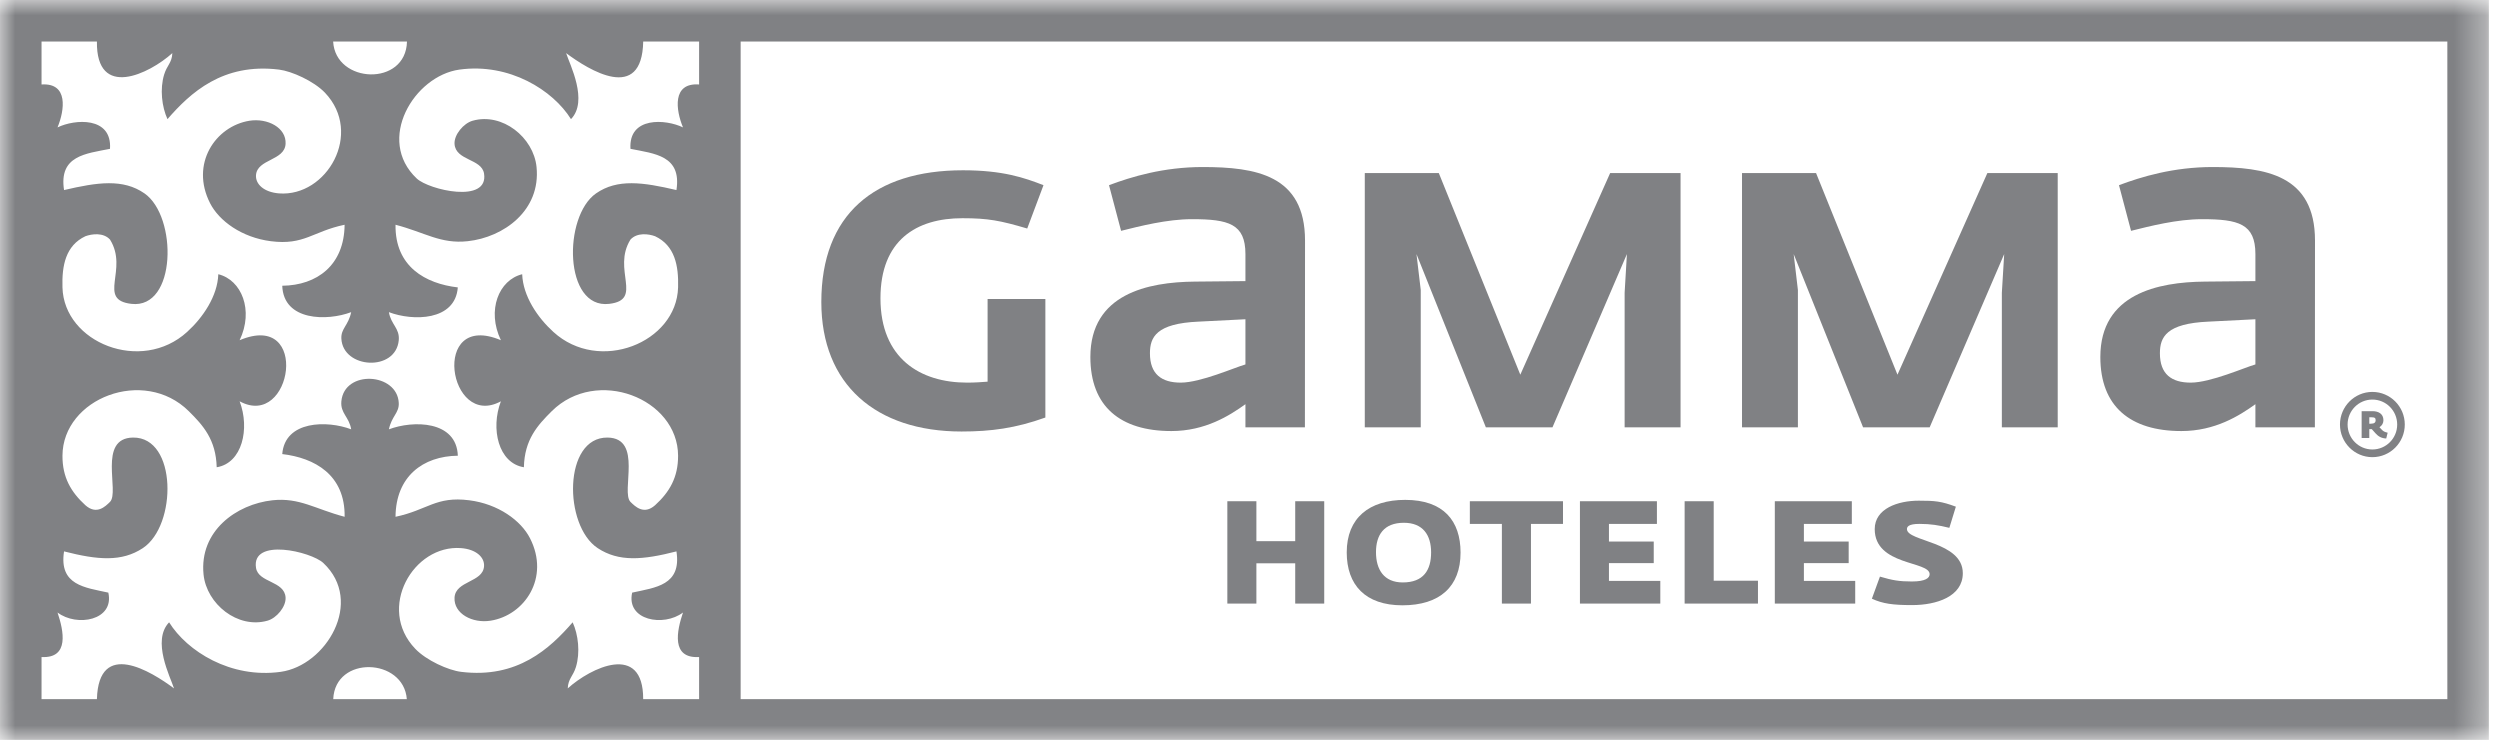 <?xml version="1.0" encoding="UTF-8"?>
<svg width="81px" height="24px" viewBox="0 0 81 24" version="1.1" xmlns="http://www.w3.org/2000/svg" xmlns:xlink="http://www.w3.org/1999/xlink">
    <!-- Generator: Sketch 44.1 (41455) - http://www.bohemiancoding.com/sketch -->
    <title>Page 1</title>
    <desc>Created with Sketch.</desc>
    <defs>
        <polygon id="path-1" points="0 23.972 80.639 23.972 80.639 0 0 0"></polygon>
    </defs>
    <g id="Symbols" stroke="none" stroke-width="1" fill="none" fill-rule="evenodd">
        <g id="Footer2" transform="translate(-863, -62)">
            <g id="Page-1" transform="translate(863, 62)">
                <path d="M31.154,13.981 C28.377,13.981 26.611,12.456 26.611,9.786 C26.611,6.95 28.331,5.517 31.198,5.517 C32.495,5.517 33.19,5.759 33.809,6 L33.282,7.404 C32.406,7.146 32.014,7.07 31.183,7.07 C29.691,7.07 28.527,7.78 28.527,9.665 C28.527,11.612 29.811,12.397 31.335,12.397 C31.576,12.397 31.817,12.381 31.998,12.366 L31.998,9.688 L33.87,9.688 L33.87,13.528 C32.904,13.875 32.105,13.981 31.154,13.981 Z" id="Fill-1" fill="#808184"></path>
                <polygon id="Fill-3" fill="#808184" points="52.638 13.846 52.638 9.485 52.712 8.232 50.3 13.846 48.142 13.846 45.894 8.232 46.032 9.395 46.032 13.846 44.219 13.846 44.219 5.607 46.617 5.607 49.258 12.14 52.169 5.607 54.45 5.607 54.45 13.846"></polygon>
                <polygon id="Fill-5" fill="#808184" points="64.86 13.846 64.86 9.485 64.936 8.232 62.521 13.846 60.364 13.846 58.115 8.232 58.252 9.395 58.252 13.846 56.441 13.846 56.441 5.607 58.84 5.607 61.478 12.14 64.391 5.607 66.67 5.607 66.67 13.846"></polygon>
                <path d="M38.964,5.412 C37.696,5.412 36.656,5.728 35.932,6 L36.323,7.479 C36.927,7.328 37.817,7.101 38.617,7.101 C39.809,7.101 40.352,7.252 40.352,8.232 L40.352,9.108 C40.08,9.108 38.707,9.124 38.707,9.124 C37.199,9.139 35.328,9.516 35.328,11.567 C35.328,13.167 36.294,13.966 37.953,13.966 C39.048,13.966 39.832,13.469 40.352,13.096 L40.352,13.846 L41.61,13.846 L42.279,13.846 L42.283,7.795 C42.283,5.668 40.684,5.412 38.964,5.412 M38.255,12.397 C37.637,12.397 37.258,12.124 37.258,11.447 C37.258,10.919 37.47,10.481 38.828,10.421 L40.352,10.344 L40.352,11.808 C40.02,11.899 38.903,12.397 38.255,12.397" id="Fill-7" fill="#808184"></path>
                <path d="M71.687,5.412 C70.42,5.412 69.378,5.728 68.655,6 L69.046,7.479 C69.65,7.328 70.542,7.101 71.341,7.101 C72.532,7.101 73.075,7.252 73.075,8.232 L73.075,9.108 C72.804,9.108 71.43,9.124 71.43,9.124 C69.922,9.139 68.051,9.516 68.051,11.567 C68.051,13.167 69.017,13.966 70.677,13.966 C71.771,13.966 72.555,13.469 73.075,13.096 L73.075,13.846 L74.334,13.846 L75.002,13.846 L75.006,7.795 C75.006,5.668 73.406,5.412 71.687,5.412 M70.979,12.397 C70.359,12.397 69.981,12.124 69.981,11.447 C69.981,10.919 70.193,10.481 71.551,10.421 L73.075,10.344 L73.075,11.808 C72.742,11.899 71.627,12.397 70.979,12.397" id="Fill-9" fill="#808184"></path>
                <mask id="mask-2" fill="white">
                    <use xlink:href="#path-1"></use>
                </mask>
                <g id="Clip-12"></g>
                <path d="M0,23.972 L80.639,23.972 L80.639,0 L0,0 L0,23.972 Z M13.186,1.346 C13.154,2.812 10.868,2.718 10.794,1.346 L13.186,1.346 Z M3.14,1.346 C3.115,3.234 4.839,2.394 5.584,1.721 C5.57,2.039 5.413,2.108 5.318,2.416 C5.176,2.884 5.243,3.458 5.426,3.86 C6.164,3.012 7.215,2.03 9.04,2.255 C9.454,2.306 10.167,2.627 10.528,3.003 C11.78,4.318 10.588,6.385 9.04,6.266 C8.554,6.227 8.276,5.97 8.294,5.677 C8.33,5.147 9.222,5.212 9.253,4.661 C9.281,4.137 8.671,3.82 8.083,3.912 C6.983,4.089 6.154,5.305 6.807,6.585 C7.099,7.16 7.837,7.695 8.774,7.815 C9.861,7.954 10.128,7.498 11.165,7.282 C11.155,8.588 10.275,9.246 9.145,9.258 C9.185,10.406 10.601,10.407 11.378,10.114 C11.29,10.542 11.044,10.645 11.06,10.969 C11.108,11.952 12.825,12.053 12.92,11.023 C12.955,10.634 12.663,10.511 12.601,10.114 C13.371,10.407 14.75,10.405 14.833,9.312 C13.788,9.19 12.795,8.642 12.815,7.282 C13.763,7.528 14.275,7.911 15.153,7.815 C16.32,7.689 17.526,6.82 17.384,5.41 C17.288,4.454 16.277,3.638 15.312,3.912 C15.019,3.995 14.71,4.364 14.727,4.661 C14.758,5.208 15.606,5.137 15.683,5.623 C15.84,6.61 13.897,6.153 13.504,5.785 C12.169,4.532 13.415,2.459 14.886,2.255 C16.506,2.032 17.918,2.924 18.5,3.86 C19.071,3.269 18.461,2.09 18.342,1.721 C19.08,2.271 20.802,3.343 20.84,1.346 L22.651,1.346 L22.651,2.737 C21.768,2.672 21.897,3.569 22.129,4.128 C21.572,3.857 20.361,3.768 20.427,4.822 C21.209,4.98 22.09,5.038 21.917,6.158 C20.832,5.904 20.003,5.785 19.312,6.266 C18.24,7.011 18.266,10.018 19.738,9.845 C20.861,9.715 19.82,8.738 20.427,7.762 C20.645,7.526 21.016,7.577 21.225,7.654 C21.865,7.956 21.99,8.605 21.97,9.312 C21.92,11.104 19.414,12.11 17.929,10.754 C17.418,10.29 16.945,9.596 16.919,8.885 C16.162,9.07 15.764,10.052 16.229,11.023 C13.93,10.052 14.524,13.929 16.229,13.002 C15.889,13.891 16.148,15.007 16.974,15.139 C16.994,14.244 17.414,13.782 17.877,13.322 C19.33,11.882 21.962,12.904 21.97,14.765 C21.972,15.466 21.694,15.942 21.225,16.369 C20.861,16.692 20.58,16.411 20.427,16.261 C20.109,15.936 20.84,14.193 19.685,14.177 C18.249,14.159 18.254,17.025 19.365,17.759 C20.05,18.211 20.824,18.145 21.917,17.865 C22.088,18.966 21.235,19.035 20.482,19.201 C20.281,20.102 21.504,20.321 22.129,19.845 C21.93,20.437 21.734,21.342 22.651,21.288 L22.651,22.651 L20.839,22.651 C20.845,20.801 19.136,21.634 18.395,22.304 C18.409,21.985 18.567,21.915 18.661,21.608 C18.802,21.141 18.737,20.564 18.554,20.163 C17.816,21.012 16.764,21.993 14.941,21.768 C14.526,21.718 13.812,21.397 13.453,21.019 C12.198,19.707 13.392,17.638 14.941,17.759 C15.425,17.797 15.704,18.055 15.683,18.347 C15.648,18.875 14.759,18.811 14.727,19.362 C14.698,19.884 15.308,20.205 15.896,20.11 C16.998,19.935 17.825,18.718 17.172,17.439 C16.88,16.865 16.143,16.328 15.204,16.209 C14.119,16.07 13.851,16.527 12.815,16.744 C12.825,15.436 13.704,14.778 14.834,14.765 C14.792,13.617 13.378,13.616 12.601,13.91 C12.688,13.483 12.937,13.378 12.92,13.055 C12.872,12.073 11.155,11.973 11.06,13.002 C11.024,13.391 11.316,13.512 11.378,13.91 C10.608,13.616 9.231,13.62 9.145,14.712 C10.192,14.835 11.185,15.381 11.166,16.744 C10.216,16.495 9.705,16.114 8.827,16.209 C7.66,16.336 6.453,17.204 6.595,18.614 C6.693,19.57 7.701,20.384 8.667,20.11 C8.961,20.028 9.269,19.659 9.253,19.362 C9.222,18.815 8.373,18.886 8.295,18.4 C8.139,17.413 10.082,17.871 10.475,18.24 C11.811,19.493 10.565,21.565 9.093,21.768 C7.473,21.992 6.062,21.099 5.479,20.163 C4.909,20.757 5.519,21.934 5.638,22.304 C4.903,21.756 3.196,20.695 3.14,22.651 L1.346,22.651 L1.346,21.288 C2.257,21.336 2.062,20.436 1.864,19.845 C2.488,20.321 3.712,20.102 3.51,19.201 C2.757,19.035 1.904,18.966 2.075,17.865 C3.169,18.145 3.943,18.211 4.628,17.759 C5.738,17.025 5.743,14.159 4.31,14.177 C3.152,14.193 3.884,15.936 3.564,16.261 C3.412,16.411 3.13,16.692 2.766,16.369 C2.299,15.942 2.021,15.466 2.024,14.765 C2.032,12.904 4.664,11.882 6.116,13.322 C6.581,13.782 6.997,14.244 7.021,15.139 C7.846,15.007 8.103,13.891 7.764,13.002 C9.468,13.929 10.061,10.052 7.764,11.023 C8.228,10.052 7.828,9.07 7.073,8.885 C7.049,9.596 6.574,10.29 6.063,10.754 C4.577,12.11 2.071,11.104 2.024,9.312 C2.002,8.605 2.127,7.956 2.766,7.654 C2.977,7.577 3.348,7.526 3.564,7.762 C4.175,8.738 3.13,9.715 4.257,9.845 C5.727,10.018 5.752,7.011 4.681,6.266 C3.988,5.785 3.161,5.904 2.075,6.158 C1.902,5.038 2.784,4.98 3.564,4.822 C3.633,3.768 2.42,3.857 1.864,4.128 C2.094,3.571 2.223,2.678 1.346,2.737 L1.346,1.346 L3.14,1.346 Z M13.181,22.651 L10.797,22.651 C10.857,21.225 13.079,21.314 13.181,22.651 L13.181,22.651 Z M23.997,22.651 L79.294,22.651 L79.294,1.346 L23.997,1.346 L23.997,22.651 Z" id="Fill-11" fill="#808184" mask="url(#mask-2)"></path>
                <path d="M77.314,14.207 C77.156,14.201 77.057,14.138 76.973,14.046 C76.973,14.046 76.89,13.955 76.846,13.904 L76.808,13.904 L76.765,13.904 L76.765,14.191 L76.517,14.191 L76.517,13.322 L76.871,13.322 C77.071,13.322 77.223,13.415 77.223,13.615 C77.223,13.708 77.179,13.789 77.094,13.842 C77.125,13.874 77.169,13.921 77.169,13.921 C77.217,13.972 77.253,13.994 77.36,14.02 L77.314,14.207 Z M76.844,13.52 L76.765,13.52 L76.765,13.728 L76.815,13.728 C76.932,13.728 76.971,13.683 76.971,13.62 C76.971,13.549 76.948,13.52 76.844,13.52 L76.844,13.52 Z" id="Fill-13" fill="#808184" mask="url(#mask-2)"></path>
                <path d="M76.865,12.946 C77.309,12.946 77.669,13.307 77.669,13.755 C77.669,14.202 77.309,14.563 76.865,14.563 C76.421,14.563 76.062,14.202 76.062,13.755 C76.062,13.307 76.421,12.946 76.865,12.946 M76.865,12.698 C76.286,12.698 75.815,13.172 75.815,13.755 C75.815,14.339 76.286,14.812 76.865,14.812 C77.444,14.812 77.915,14.339 77.915,13.755 C77.915,13.172 77.444,12.698 76.865,12.698" id="Fill-14" fill="#808184" mask="url(#mask-2)"></path>
                <polygon id="Fill-15" fill="#808184" mask="url(#mask-2)" points="41.965 19.556 41.965 18.251 40.707 18.251 40.707 19.556 39.766 19.556 39.766 16.24 40.707 16.24 40.707 17.534 41.965 17.534 41.965 16.24 42.905 16.24 42.905 19.556"></polygon>
                <path d="M45.437,19.612 C44.234,19.612 43.634,18.949 43.634,17.898 C43.634,16.781 44.363,16.196 45.528,16.196 C46.774,16.196 47.322,16.878 47.322,17.904 C47.322,19.004 46.652,19.612 45.437,19.612 M45.486,16.938 C44.837,16.938 44.582,17.333 44.582,17.891 C44.582,18.45 44.837,18.871 45.45,18.871 C46.124,18.871 46.368,18.469 46.368,17.898 C46.368,17.333 46.1,16.938 45.486,16.938" id="Fill-16" fill="#808184" mask="url(#mask-2)"></path>
                <polygon id="Fill-17" fill="#808184" mask="url(#mask-2)" points="49.603 16.975 49.603 19.556 48.661 19.556 48.661 16.975 47.623 16.975 47.623 16.24 50.641 16.24 50.641 16.975"></polygon>
                <polygon id="Fill-18" fill="#808184" mask="url(#mask-2)" points="51.19 19.556 51.19 16.24 53.684 16.24 53.684 16.975 52.13 16.975 52.13 17.546 53.581 17.546 53.581 18.245 52.13 18.245 52.13 18.821 53.794 18.821 53.794 19.556"></polygon>
                <polygon id="Fill-19" fill="#808184" mask="url(#mask-2)" points="54.582 19.556 54.582 16.24 55.524 16.24 55.524 18.815 56.958 18.815 56.958 19.556"></polygon>
                <polygon id="Fill-20" fill="#808184" mask="url(#mask-2)" points="57.504 19.556 57.504 16.24 59.999 16.24 59.999 16.975 58.446 16.975 58.446 17.546 59.897 17.546 59.897 18.245 58.446 18.245 58.446 18.821 60.109 18.821 60.109 19.556"></polygon>
                <path d="M61.954,19.605 C61.33,19.605 61.008,19.562 60.649,19.398 L60.91,18.682 C61.317,18.803 61.541,18.84 61.944,18.84 C62.393,18.84 62.52,18.724 62.52,18.603 C62.52,18.171 60.741,18.336 60.741,17.143 C60.741,16.476 61.494,16.222 62.167,16.222 C62.696,16.222 62.896,16.24 63.37,16.416 L63.159,17.102 C62.812,17.017 62.556,16.974 62.192,16.974 C61.827,16.974 61.785,17.072 61.785,17.143 C61.785,17.551 63.595,17.539 63.595,18.572 C63.595,19.331 62.739,19.605 61.954,19.605" id="Fill-21" fill="#808184" mask="url(#mask-2)"></path>
            </g>
        </g>
    </g>
</svg>